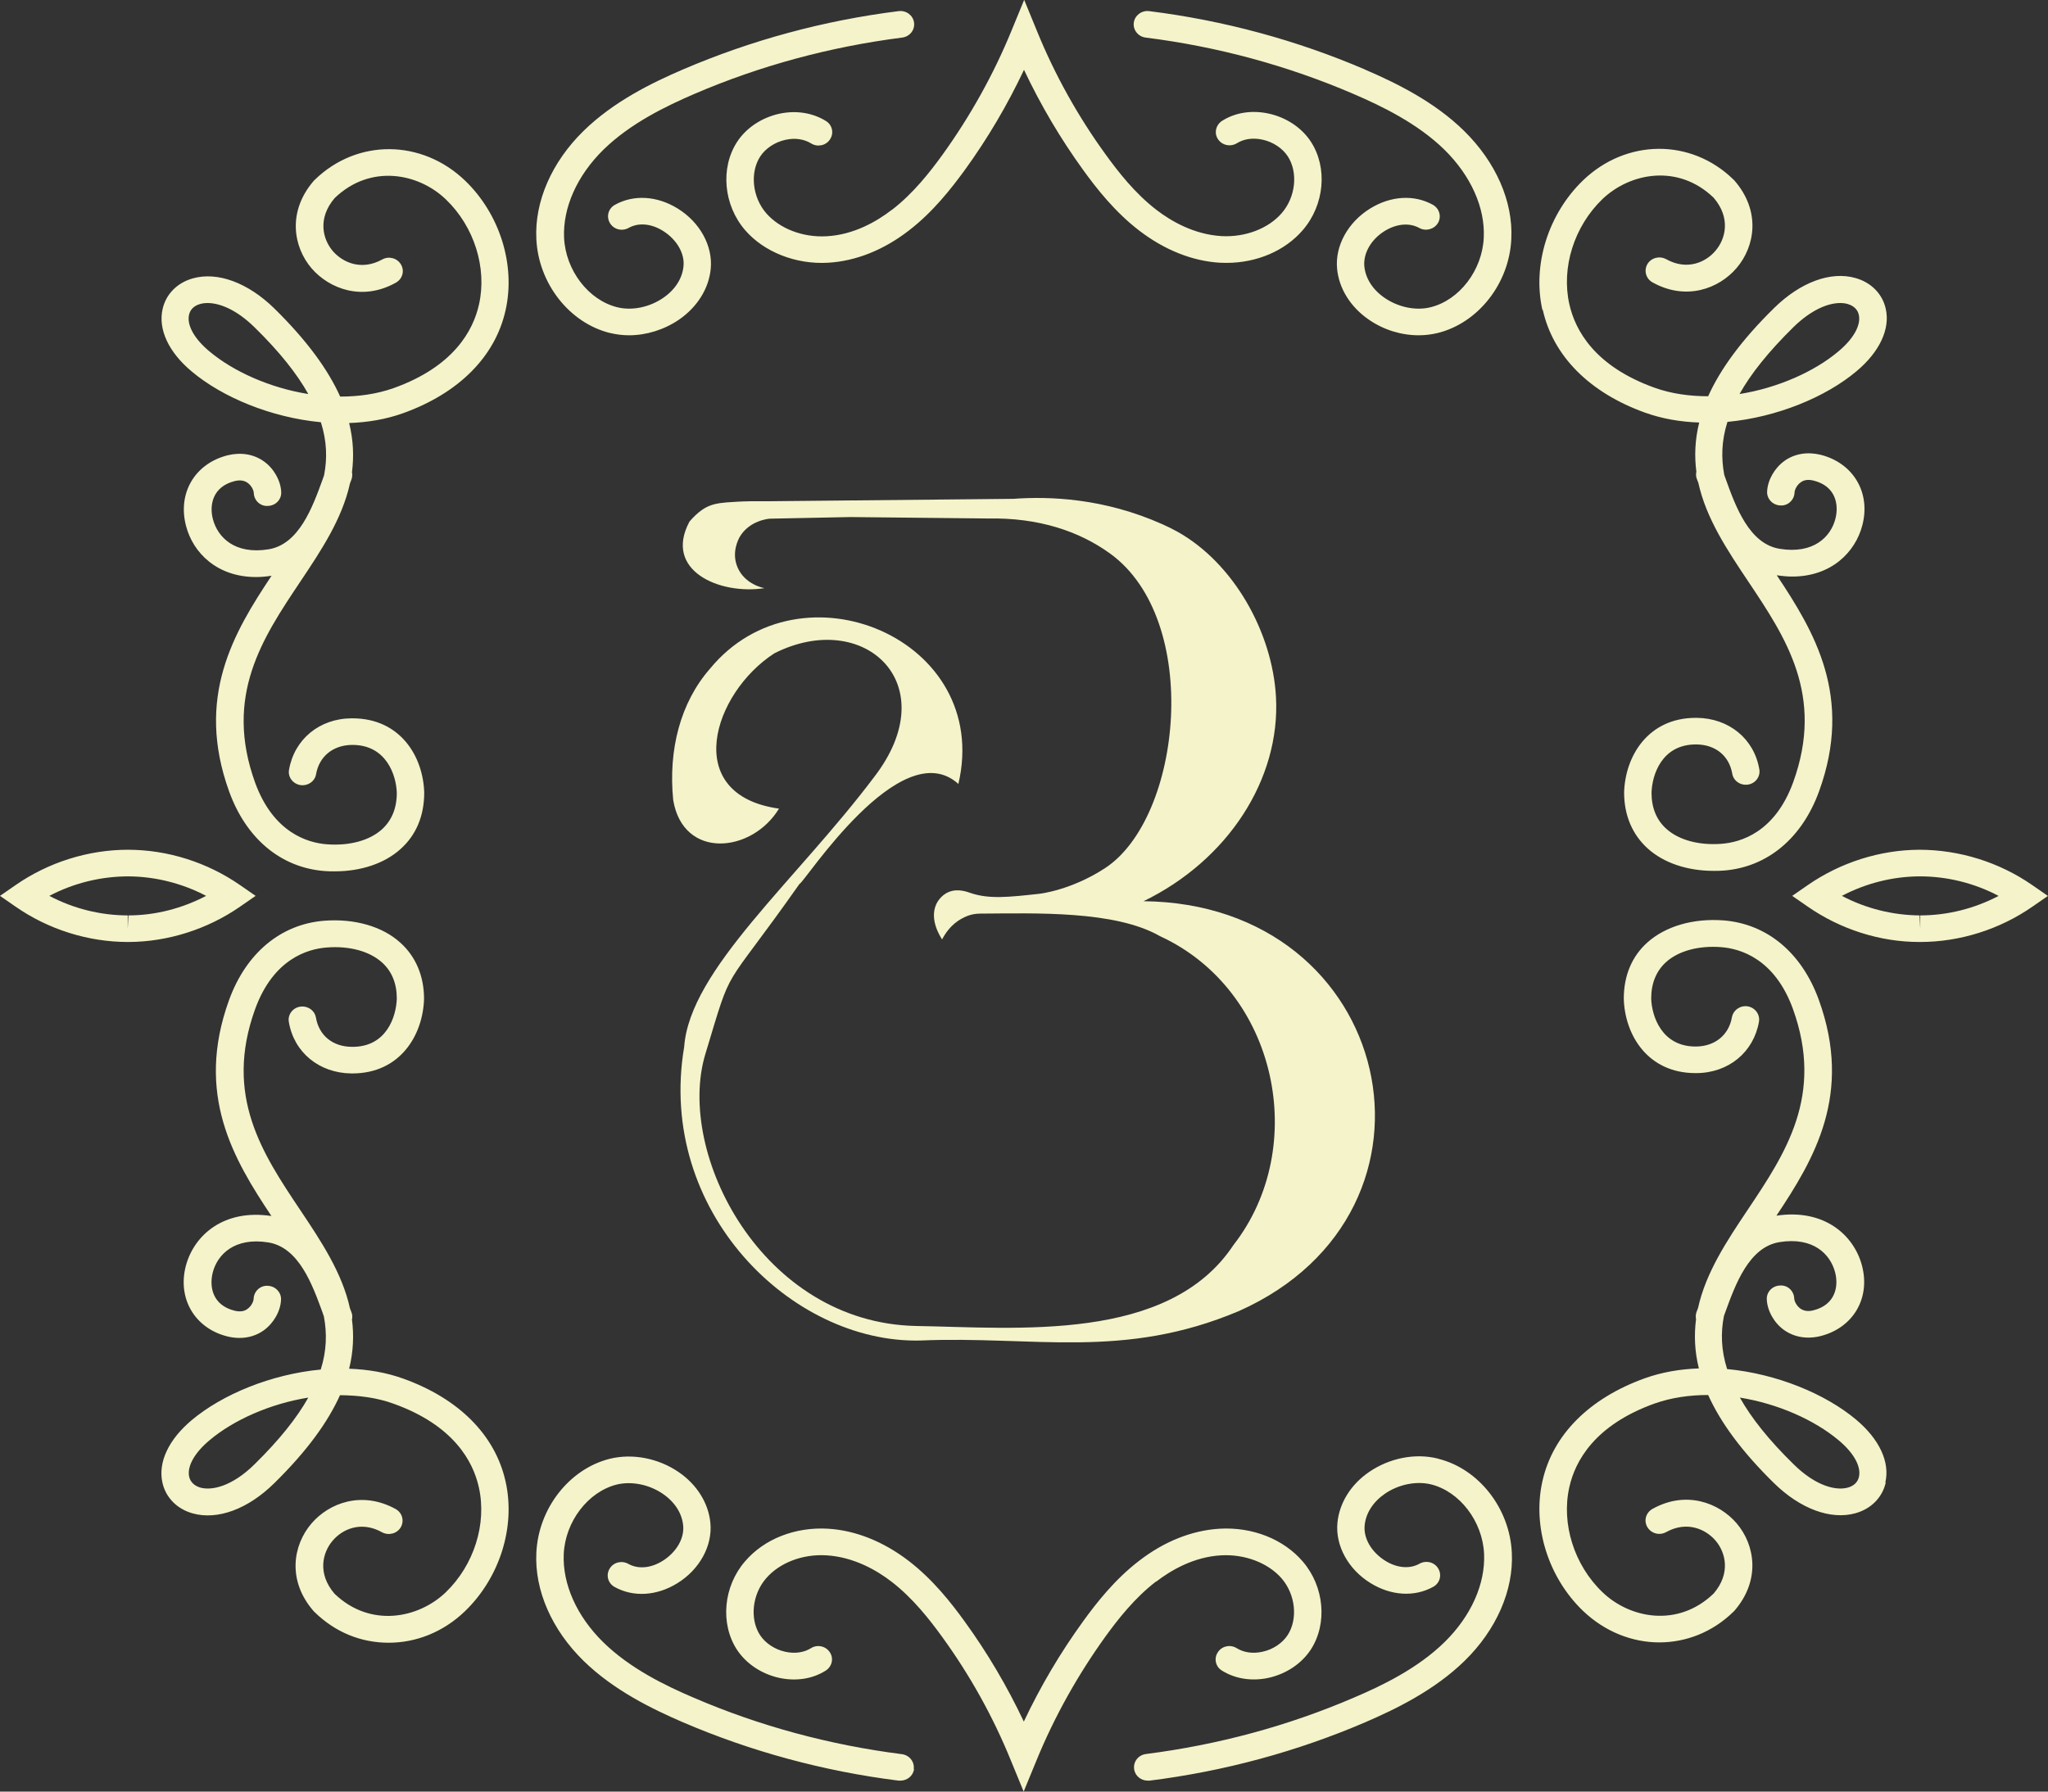<svg xmlns="http://www.w3.org/2000/svg" width="80" height="70" viewBox="0 0 80 70" fill="none"><rect x="0" y="0" width="80" height="70" fill="#333333" stroke="none"/><g clip-path="url(#clip0_58_7593)"><path d="M35.705 69.118C35.672 69.382 35.439 69.572 35.173 69.572C35.147 69.572 35.127 69.572 35.101 69.572C32.182 69.206 29.346 68.437 26.673 67.29C25.492 66.78 23.98 66.049 22.8 64.896C21.554 63.68 20.879 62.136 20.951 60.674C21.028 58.935 22.242 57.385 23.831 56.994C24.714 56.78 25.719 56.975 26.511 57.517C27.231 58.009 27.679 58.74 27.75 59.508C27.834 60.397 27.328 61.323 26.459 61.859C25.654 62.357 24.74 62.413 24.006 62.004C23.747 61.859 23.663 61.544 23.812 61.292C23.961 61.04 24.285 60.958 24.545 61.103C24.928 61.317 25.427 61.273 25.888 60.983C26.42 60.649 26.738 60.107 26.686 59.603C26.641 59.13 26.362 58.689 25.895 58.368C25.363 58.002 24.675 57.864 24.097 58.002C22.975 58.28 22.079 59.446 22.021 60.718C21.969 61.89 22.527 63.144 23.559 64.159C24.61 65.192 26.005 65.866 27.101 66.333C29.677 67.442 32.415 68.179 35.231 68.538C35.523 68.576 35.731 68.834 35.692 69.124L35.705 69.118ZM53.32 2.716C50.647 1.569 47.812 0.8 44.892 0.435C44.6 0.397 44.328 0.599 44.289 0.882C44.25 1.166 44.457 1.43 44.749 1.468C47.565 1.821 50.303 2.565 52.879 3.674C53.976 4.146 55.371 4.82 56.422 5.848C57.453 6.862 58.018 8.116 57.959 9.288C57.901 10.561 57.006 11.727 55.883 12.004C55.306 12.149 54.618 12.004 54.086 11.638C53.619 11.317 53.34 10.876 53.294 10.403C53.249 9.893 53.56 9.351 54.093 9.023C54.553 8.74 55.053 8.696 55.435 8.904C55.689 9.049 56.02 8.96 56.169 8.715C56.318 8.463 56.227 8.147 55.974 8.003C55.241 7.593 54.326 7.65 53.522 8.147C52.652 8.683 52.146 9.609 52.23 10.498C52.302 11.273 52.756 11.998 53.47 12.489C54.053 12.892 54.741 13.1 55.422 13.1C55.669 13.1 55.916 13.069 56.156 13.012C57.745 12.621 58.959 11.071 59.036 9.332C59.108 7.87 58.433 6.333 57.187 5.11C56.013 3.957 54.501 3.226 53.314 2.716H53.32ZM23.838 13.012C24.078 13.069 24.324 13.1 24.571 13.1C25.246 13.1 25.94 12.886 26.524 12.489C27.244 11.991 27.692 11.267 27.763 10.498C27.848 9.609 27.341 8.683 26.472 8.147C25.668 7.65 24.753 7.593 24.02 8.003C23.76 8.147 23.676 8.463 23.825 8.715C23.974 8.967 24.299 9.049 24.558 8.904C24.941 8.689 25.44 8.733 25.901 9.023C26.433 9.357 26.751 9.899 26.699 10.403C26.654 10.876 26.375 11.317 25.907 11.638C25.375 12.004 24.688 12.149 24.11 12.004C22.988 11.727 22.093 10.561 22.034 9.288C21.982 8.116 22.54 6.862 23.572 5.848C24.623 4.82 26.018 4.146 27.114 3.674C29.69 2.565 32.428 1.827 35.244 1.468C35.536 1.43 35.744 1.172 35.705 0.882C35.666 0.599 35.4 0.397 35.101 0.435C32.182 0.8 29.346 1.569 26.673 2.716C25.486 3.226 23.98 3.957 22.8 5.11C21.554 6.326 20.879 7.87 20.951 9.332C21.028 11.071 22.242 12.621 23.831 13.012H23.838ZM56.162 56.988C55.28 56.767 54.274 56.969 53.483 57.511C52.762 58.002 52.315 58.733 52.243 59.502C52.159 60.391 52.665 61.317 53.535 61.853C54.339 62.35 55.254 62.407 55.987 61.998C56.247 61.853 56.331 61.538 56.182 61.285C56.032 61.033 55.708 60.952 55.449 61.096C55.066 61.311 54.566 61.267 54.105 60.977C53.573 60.643 53.255 60.101 53.307 59.597C53.353 59.124 53.632 58.683 54.099 58.362C54.631 57.996 55.319 57.858 55.896 57.996C57.019 58.273 57.914 59.439 57.972 60.712C58.024 61.884 57.466 63.138 56.435 64.153C55.384 65.186 53.989 65.86 52.892 66.326C50.316 67.435 47.578 68.173 44.762 68.532C44.47 68.57 44.263 68.828 44.302 69.118C44.334 69.382 44.568 69.572 44.834 69.572C44.86 69.572 44.879 69.572 44.905 69.572C47.825 69.206 50.66 68.437 53.333 67.29C54.514 66.78 56.026 66.049 57.207 64.896C58.453 63.68 59.127 62.136 59.056 60.674C58.978 58.935 57.765 57.385 56.175 56.994L56.162 56.988ZM45.165 61.796C45.729 61.361 46.631 60.825 47.708 60.769C48.629 60.718 49.538 61.065 50.063 61.67C50.608 62.3 50.706 63.258 50.297 63.888C50.089 64.203 49.726 64.449 49.311 64.537C48.941 64.619 48.59 64.568 48.311 64.398C48.065 64.241 47.727 64.31 47.572 64.556C47.41 64.795 47.481 65.123 47.734 65.274C48.253 65.596 48.895 65.696 49.544 65.558C50.238 65.406 50.842 65.003 51.205 64.449C51.861 63.434 51.731 61.985 50.887 61.008C50.141 60.139 48.928 59.654 47.643 59.729C46.566 59.792 45.483 60.221 44.496 60.983C43.549 61.708 42.829 62.628 42.31 63.346C41.414 64.581 40.642 65.892 39.993 67.265C39.345 65.892 38.573 64.581 37.677 63.346C37.158 62.628 36.438 61.708 35.491 60.983C34.505 60.227 33.414 59.792 32.344 59.729C31.053 59.654 29.846 60.132 29.1 61.008C28.256 61.985 28.127 63.434 28.782 64.449C29.145 65.003 29.749 65.406 30.443 65.558C31.092 65.696 31.734 65.602 32.253 65.274C32.5 65.117 32.577 64.795 32.415 64.556C32.253 64.31 31.922 64.241 31.676 64.398C31.403 64.568 31.046 64.619 30.676 64.537C30.268 64.449 29.898 64.203 29.69 63.888C29.281 63.258 29.379 62.3 29.924 61.67C30.449 61.059 31.351 60.712 32.279 60.769C33.356 60.832 34.258 61.361 34.822 61.796C35.659 62.439 36.315 63.283 36.795 63.945C37.885 65.444 38.793 67.076 39.487 68.784L39.987 70L40.487 68.784C41.187 67.076 42.096 65.451 43.179 63.945C43.659 63.283 44.315 62.439 45.152 61.796H45.165ZM34.829 8.204C34.264 8.639 33.362 9.175 32.285 9.231C31.358 9.282 30.456 8.935 29.93 8.33C29.385 7.7 29.288 6.742 29.697 6.112C29.904 5.797 30.274 5.551 30.683 5.463C31.053 5.381 31.403 5.432 31.682 5.602C31.929 5.759 32.266 5.69 32.422 5.444C32.584 5.205 32.513 4.877 32.26 4.726C31.741 4.405 31.098 4.304 30.449 4.442C29.755 4.594 29.145 4.997 28.788 5.551C28.133 6.566 28.263 8.015 29.106 8.992C29.846 9.849 31.092 10.34 32.35 10.265C33.427 10.202 34.511 9.773 35.497 9.011C36.444 8.286 37.158 7.366 37.684 6.648C38.579 5.413 39.351 4.102 40 2.728C40.649 4.102 41.421 5.413 42.316 6.648C42.835 7.366 43.556 8.286 44.503 9.011C45.489 9.767 46.579 10.202 47.65 10.265C47.734 10.265 47.818 10.271 47.909 10.271C49.096 10.271 50.2 9.798 50.894 8.986C51.737 8.003 51.867 6.56 51.212 5.545C50.855 4.991 50.245 4.587 49.551 4.436C48.902 4.297 48.26 4.392 47.74 4.72C47.494 4.877 47.416 5.199 47.578 5.438C47.74 5.684 48.071 5.747 48.318 5.595C48.59 5.425 48.947 5.375 49.317 5.457C49.726 5.545 50.096 5.791 50.303 6.106C50.712 6.736 50.615 7.694 50.07 8.324C49.544 8.935 48.642 9.275 47.715 9.225C46.638 9.162 45.736 8.633 45.171 8.198C44.334 7.555 43.679 6.711 43.199 6.049C42.109 4.549 41.2 2.917 40.506 1.21L40.007 -0.006L39.507 1.21C38.806 2.917 37.898 4.543 36.814 6.049C36.334 6.711 35.679 7.555 34.842 8.198L34.829 8.204ZM19.75 57.889C20.146 59.654 19.523 61.638 18.167 62.949C17.311 63.774 16.247 64.184 15.182 64.184C14.118 64.184 13.106 63.787 12.289 62.987L12.256 62.955C11.199 61.745 11.452 60.359 12.165 59.527C12.853 58.721 14.138 58.236 15.455 58.96C15.714 59.105 15.799 59.42 15.656 59.672C15.507 59.924 15.182 60.006 14.923 59.868C14.099 59.408 13.366 59.754 12.996 60.195C12.6 60.655 12.386 61.474 13.067 62.269C14.462 63.611 16.344 63.239 17.414 62.212C18.517 61.147 19.023 59.54 18.706 58.116C18.479 57.089 17.713 55.684 15.377 54.846C14.722 54.606 14.008 54.518 13.281 54.512C12.814 55.551 11.997 56.692 10.706 57.958C9.68 58.967 8.493 59.401 7.526 59.13C6.916 58.96 6.475 58.513 6.346 57.933C6.164 57.139 6.586 56.245 7.487 55.488C8.688 54.48 10.589 53.693 12.529 53.51C12.762 52.773 12.775 52.092 12.652 51.437C12.633 51.38 12.613 51.33 12.594 51.267C12.204 50.202 11.679 48.74 10.485 48.544C9.168 48.33 8.493 49.011 8.311 49.717C8.169 50.271 8.298 50.996 9.161 51.21C9.369 51.26 9.538 51.241 9.667 51.141C9.83 51.027 9.908 50.832 9.908 50.737C9.921 50.447 10.174 50.214 10.466 50.239C10.764 50.252 10.991 50.498 10.978 50.781C10.959 51.229 10.693 51.695 10.303 51.979C10.031 52.174 9.706 52.275 9.356 52.275C9.207 52.275 9.045 52.256 8.889 52.218C7.611 51.903 6.923 50.737 7.26 49.458C7.572 48.28 8.72 47.227 10.602 47.511C9.129 45.299 7.611 42.766 8.947 39.074C9.616 37.234 10.972 36.106 12.671 35.974C13.852 35.885 14.936 36.194 15.637 36.831C16.24 37.372 16.564 38.135 16.564 39.023C16.526 40.441 15.63 41.941 13.762 41.941H13.729C12.47 41.928 11.484 41.122 11.283 39.931C11.231 39.647 11.432 39.376 11.724 39.332C12.016 39.288 12.295 39.477 12.341 39.761C12.464 40.46 12.996 40.895 13.742 40.901C15.098 40.92 15.481 39.717 15.5 39.011C15.5 38.425 15.306 37.946 14.916 37.599C14.43 37.164 13.645 36.95 12.762 37.02C12.023 37.076 10.68 37.461 9.966 39.427C8.74 42.817 10.258 45.079 11.724 47.272C12.542 48.494 13.366 49.729 13.671 51.122C13.69 51.172 13.71 51.229 13.729 51.273C13.768 51.367 13.768 51.468 13.749 51.556C13.826 52.161 13.807 52.798 13.638 53.478C14.365 53.504 15.079 53.623 15.747 53.863C17.927 54.644 19.348 56.074 19.75 57.889ZM12.042 54.606C10.55 54.846 9.122 55.482 8.188 56.27C7.598 56.761 7.299 57.297 7.39 57.7C7.436 57.902 7.591 58.053 7.825 58.122C8.273 58.248 9.064 58.078 9.94 57.215C10.92 56.251 11.601 55.394 12.042 54.606ZM60.25 12.111C59.854 10.347 60.477 8.362 61.833 7.051C63.526 5.419 66.057 5.4 67.711 7.013L67.744 7.045C68.801 8.255 68.548 9.641 67.835 10.473C67.147 11.279 65.862 11.764 64.552 11.033C64.292 10.889 64.208 10.573 64.35 10.321C64.5 10.069 64.824 9.987 65.084 10.126C65.907 10.586 66.641 10.239 67.01 9.798C67.406 9.338 67.62 8.519 66.939 7.725C65.544 6.383 63.663 6.755 62.592 7.782C61.489 8.847 60.983 10.454 61.301 11.878C61.528 12.905 62.294 14.31 64.629 15.148C65.291 15.387 66.018 15.482 66.725 15.482C67.192 14.442 68.01 13.302 69.301 12.035C70.326 11.027 71.513 10.586 72.48 10.863C73.09 11.033 73.531 11.481 73.661 12.06C73.843 12.854 73.421 13.749 72.519 14.505C71.319 15.514 69.418 16.301 67.478 16.484C67.244 17.221 67.231 17.902 67.354 18.557C67.374 18.614 67.393 18.664 67.413 18.721C67.796 19.786 68.328 21.254 69.522 21.443C70.839 21.657 71.513 20.977 71.695 20.271C71.838 19.716 71.708 18.992 70.845 18.778C70.638 18.727 70.469 18.746 70.339 18.847C70.177 18.96 70.099 19.156 70.099 19.25C70.086 19.54 69.833 19.773 69.541 19.748C69.243 19.735 69.015 19.49 69.028 19.206C69.048 18.759 69.314 18.292 69.703 18.009C70.099 17.725 70.599 17.643 71.118 17.769C72.396 18.091 73.084 19.25 72.746 20.529C72.474 21.575 71.533 22.527 70.008 22.527C69.82 22.527 69.612 22.508 69.405 22.476C70.877 24.688 72.396 27.221 71.059 30.914C70.391 32.754 69.035 33.882 67.335 34.014C67.199 34.026 67.069 34.026 66.939 34.026C65.914 34.026 64.993 33.718 64.37 33.157C63.766 32.615 63.442 31.859 63.442 30.964C63.481 29.546 64.376 28.047 66.245 28.047H66.277C67.536 28.059 68.522 28.866 68.723 30.057C68.775 30.34 68.574 30.611 68.282 30.655C67.99 30.7 67.711 30.51 67.666 30.227C67.543 29.527 67.01 29.093 66.264 29.086H66.245C64.915 29.086 64.532 30.271 64.513 30.977C64.513 31.563 64.707 32.042 65.097 32.388C65.583 32.823 66.368 33.037 67.251 32.968C67.99 32.911 69.333 32.527 70.047 30.561C71.273 27.171 69.755 24.909 68.289 22.716C67.471 21.493 66.647 20.258 66.342 18.866C66.323 18.815 66.303 18.759 66.284 18.715C66.245 18.62 66.245 18.519 66.264 18.431C66.186 17.826 66.206 17.19 66.375 16.509C65.648 16.484 64.934 16.364 64.266 16.125C62.086 15.343 60.665 13.907 60.263 12.098L60.25 12.111ZM67.958 15.394C69.45 15.154 70.877 14.518 71.812 13.73C72.402 13.239 72.701 12.703 72.61 12.3C72.564 12.092 72.409 11.947 72.175 11.878C72.091 11.853 71.993 11.84 71.883 11.84C71.422 11.84 70.767 12.086 70.053 12.785C69.074 13.749 68.392 14.606 67.951 15.394H67.958ZM18.167 7.057C19.523 8.362 20.146 10.347 19.75 12.117C19.348 13.932 17.921 15.362 15.747 16.144C15.079 16.383 14.365 16.503 13.638 16.528C13.807 17.209 13.826 17.839 13.749 18.45C13.768 18.544 13.762 18.639 13.729 18.733C13.71 18.778 13.69 18.834 13.671 18.885C13.366 20.277 12.542 21.512 11.724 22.735C10.258 24.928 8.74 27.19 9.966 30.58C10.68 32.539 12.023 32.93 12.762 32.987C13.645 33.056 14.43 32.842 14.916 32.407C15.299 32.06 15.5 31.582 15.5 30.983C15.481 30.29 15.092 29.105 13.768 29.105H13.749C13.009 29.112 12.47 29.553 12.347 30.246C12.302 30.529 12.023 30.718 11.731 30.674C11.439 30.624 11.238 30.359 11.29 30.076C11.497 28.885 12.477 28.072 13.736 28.066H13.768C15.643 28.066 16.532 29.565 16.571 30.97C16.571 31.878 16.253 32.634 15.643 33.176C15.02 33.737 14.099 34.045 13.074 34.045C12.944 34.045 12.814 34.045 12.678 34.033C10.978 33.901 9.622 32.773 8.954 30.933C7.617 27.24 9.135 24.707 10.608 22.495C10.401 22.527 10.2 22.546 10.005 22.546C8.48 22.546 7.539 21.601 7.267 20.548C6.929 19.269 7.611 18.11 8.895 17.788C9.414 17.662 9.914 17.744 10.31 18.028C10.699 18.305 10.965 18.778 10.985 19.225C10.998 19.515 10.771 19.754 10.472 19.767C10.174 19.792 9.927 19.559 9.914 19.269C9.914 19.168 9.83 18.979 9.674 18.866C9.538 18.771 9.376 18.746 9.168 18.797C8.305 19.011 8.169 19.735 8.318 20.29C8.506 20.996 9.174 21.676 10.492 21.462C11.685 21.267 12.211 19.805 12.6 18.74C12.62 18.683 12.639 18.626 12.659 18.57C12.788 17.914 12.769 17.24 12.535 16.497C10.595 16.314 8.694 15.526 7.494 14.518C6.586 13.762 6.17 12.867 6.352 12.073C6.482 11.493 6.923 11.046 7.533 10.876C8.5 10.605 9.687 11.046 10.712 12.048C12.003 13.315 12.821 14.455 13.288 15.495C14.021 15.495 14.728 15.394 15.384 15.161C17.719 14.323 18.485 12.918 18.712 11.89C19.03 10.466 18.524 8.853 17.421 7.795C16.35 6.761 14.469 6.396 13.074 7.738C12.393 8.532 12.607 9.351 13.002 9.811C13.379 10.246 14.105 10.592 14.929 10.139C15.189 9.994 15.513 10.082 15.663 10.334C15.812 10.586 15.721 10.901 15.461 11.046C14.151 11.777 12.866 11.286 12.172 10.485C11.458 9.653 11.212 8.267 12.263 7.057L12.295 7.026C13.95 5.413 16.48 5.432 18.174 7.064L18.167 7.057ZM12.042 15.394C11.601 14.606 10.92 13.743 9.94 12.785C9.226 12.086 8.571 11.84 8.11 11.84C8 11.84 7.903 11.853 7.818 11.878C7.585 11.941 7.429 12.092 7.384 12.3C7.293 12.703 7.591 13.239 8.182 13.73C9.122 14.518 10.543 15.154 12.036 15.394H12.042ZM73.661 57.927C73.531 58.507 73.09 58.954 72.48 59.124C71.513 59.395 70.326 58.954 69.301 57.952C68.01 56.686 67.192 55.545 66.725 54.505C65.998 54.505 65.285 54.606 64.629 54.839C62.294 55.677 61.528 57.083 61.301 58.11C60.983 59.534 61.489 61.147 62.592 62.205C63.663 63.239 65.544 63.604 66.939 62.262C67.62 61.468 67.406 60.649 67.01 60.189C66.634 59.754 65.907 59.408 65.084 59.861C64.824 60.006 64.5 59.918 64.35 59.666C64.201 59.414 64.292 59.099 64.552 58.954C65.862 58.223 67.147 58.715 67.835 59.515C68.548 60.347 68.795 61.733 67.744 62.943L67.711 62.974C66.894 63.774 65.856 64.171 64.817 64.171C63.76 64.171 62.689 63.755 61.833 62.936C60.477 61.632 59.854 59.641 60.25 57.877C60.652 56.062 62.08 54.631 64.253 53.85C64.921 53.611 65.635 53.491 66.362 53.466C66.193 52.785 66.174 52.155 66.251 51.544C66.232 51.449 66.238 51.355 66.271 51.26C66.29 51.216 66.31 51.159 66.329 51.109C66.634 49.717 67.458 48.481 68.276 47.259C69.742 45.066 71.26 42.804 70.034 39.414C69.32 37.454 67.977 37.064 67.238 37.007C66.355 36.938 65.57 37.152 65.084 37.587C64.701 37.933 64.5 38.412 64.5 39.011C64.519 39.698 64.908 40.889 66.232 40.889H66.251C66.991 40.882 67.53 40.441 67.653 39.748C67.705 39.464 67.977 39.275 68.269 39.319C68.561 39.37 68.756 39.635 68.71 39.918C68.503 41.109 67.523 41.922 66.264 41.928H66.232C64.357 41.928 63.468 40.428 63.429 39.023C63.429 38.116 63.747 37.36 64.357 36.818C65.064 36.188 66.141 35.873 67.322 35.961C69.022 36.093 70.378 37.221 71.046 39.061C72.383 42.754 70.865 45.287 69.392 47.498C71.267 47.215 72.422 48.267 72.733 49.446C73.071 50.725 72.389 51.884 71.105 52.205C70.949 52.243 70.793 52.262 70.638 52.262C70.287 52.262 69.963 52.161 69.69 51.966C69.301 51.689 69.035 51.216 69.015 50.769C69.002 50.479 69.23 50.239 69.528 50.227C69.826 50.202 70.073 50.435 70.086 50.725C70.086 50.825 70.17 51.014 70.326 51.128C70.462 51.222 70.624 51.248 70.832 51.197C71.695 50.983 71.831 50.258 71.682 49.704C71.494 48.998 70.826 48.318 69.508 48.532C68.315 48.727 67.789 50.189 67.4 51.254C67.38 51.311 67.361 51.367 67.341 51.418C67.212 52.073 67.231 52.747 67.465 53.491C69.405 53.674 71.306 54.461 72.506 55.469C73.408 56.226 73.83 57.12 73.648 57.914L73.661 57.927ZM71.818 56.27C70.877 55.482 69.457 54.846 67.964 54.606C68.406 55.394 69.087 56.257 70.067 57.215C70.942 58.078 71.734 58.248 72.182 58.122C72.415 58.059 72.571 57.908 72.616 57.7C72.707 57.297 72.409 56.761 71.818 56.27ZM9.376 35.425C8.104 36.307 6.56 36.799 5.022 36.805H4.996C3.445 36.805 1.888 36.314 0.61 35.425L0 35.003L0.61 34.581C1.888 33.693 3.445 33.201 4.996 33.201C6.56 33.201 8.104 33.699 9.376 34.581L9.985 35.003L9.376 35.425ZM8.052 35.003C7.118 34.512 6.066 34.247 5.015 34.241C3.938 34.241 2.874 34.505 1.927 35.003C2.868 35.501 3.932 35.766 4.989 35.766V36.289L5.015 35.766C6.06 35.766 7.111 35.495 8.052 35.003ZM80 35.003L79.39 35.425C78.112 36.314 76.555 36.805 75.004 36.805H74.972C73.434 36.805 71.89 36.307 70.618 35.425L70.008 35.003L70.618 34.581C71.89 33.699 73.434 33.207 74.972 33.201C76.548 33.201 78.105 33.693 79.384 34.581L79.993 35.003H80ZM78.067 35.003C77.126 34.505 76.062 34.241 75.004 34.241C73.94 34.241 72.882 34.512 71.948 35.003C72.882 35.495 73.933 35.759 74.985 35.766L75.01 36.289V35.766C76.068 35.766 77.126 35.501 78.073 35.003H78.067Z" fill="#F4F3CA"></path><path d="M44.659 35.217C47.968 33.611 50.018 30.441 49.843 27.234C49.706 24.72 48.201 22.01 45.995 20.775C45.775 20.655 45.599 20.567 45.411 20.485C43.114 19.458 40.993 19.389 39.585 19.49C36.406 19.521 33.22 19.553 30.041 19.584C29.528 19.578 29.1 19.584 28.795 19.603C28.14 19.634 27.977 19.679 27.828 19.723C27.556 19.805 27.27 19.987 26.933 20.378C25.908 22.294 28.107 23.251 29.865 22.98C29.814 22.974 29.087 22.829 28.808 22.161C28.561 21.575 28.853 21.059 28.892 20.983C29.268 20.334 30.028 20.265 30.086 20.265C31.131 20.246 32.169 20.221 33.213 20.202C35.004 20.221 36.801 20.239 38.592 20.258C40.565 20.221 42.148 20.75 43.361 21.626C46.962 24.234 46.17 31.953 43.166 33.919C41.836 34.789 40.603 34.921 40.603 34.921C39.397 35.054 38.631 35.136 37.911 34.89C37.781 34.846 37.424 34.707 37.074 34.846C36.749 34.972 36.6 35.268 36.574 35.325C36.289 35.942 36.749 36.623 36.801 36.705C36.918 36.478 37.152 36.112 37.58 35.885C37.658 35.847 37.904 35.696 38.287 35.696C40.461 35.684 43.556 35.57 45.314 36.578C49.895 38.689 51.173 44.808 48.182 48.645C45.651 52.47 39.715 51.871 35.783 51.808C29.749 51.682 26.394 45.047 27.549 41.197C28.665 37.505 28.114 38.96 31.234 34.531C31.384 34.543 35.179 28.588 37.437 30.63C38.767 24.959 31.26 21.827 27.731 26.131C26.576 27.454 26.102 29.294 26.297 31.26C26.686 33.592 29.366 33.34 30.43 31.594C26.589 31.059 27.841 27.082 30.248 25.526C33.752 23.756 36.957 26.723 34.141 30.366C31.098 34.411 26.939 37.883 26.725 40.907C25.642 47.322 30.916 52.495 35.951 52.376C40.383 52.187 43.873 53.138 48.402 51.222C57.174 47.303 54.482 35.287 44.639 35.211L44.659 35.217Z" fill="#F4F3CA"></path></g><defs><clipPath id="clip0_58_7593"><rect width="80" height="70" fill="white"></rect></clipPath></defs></svg>